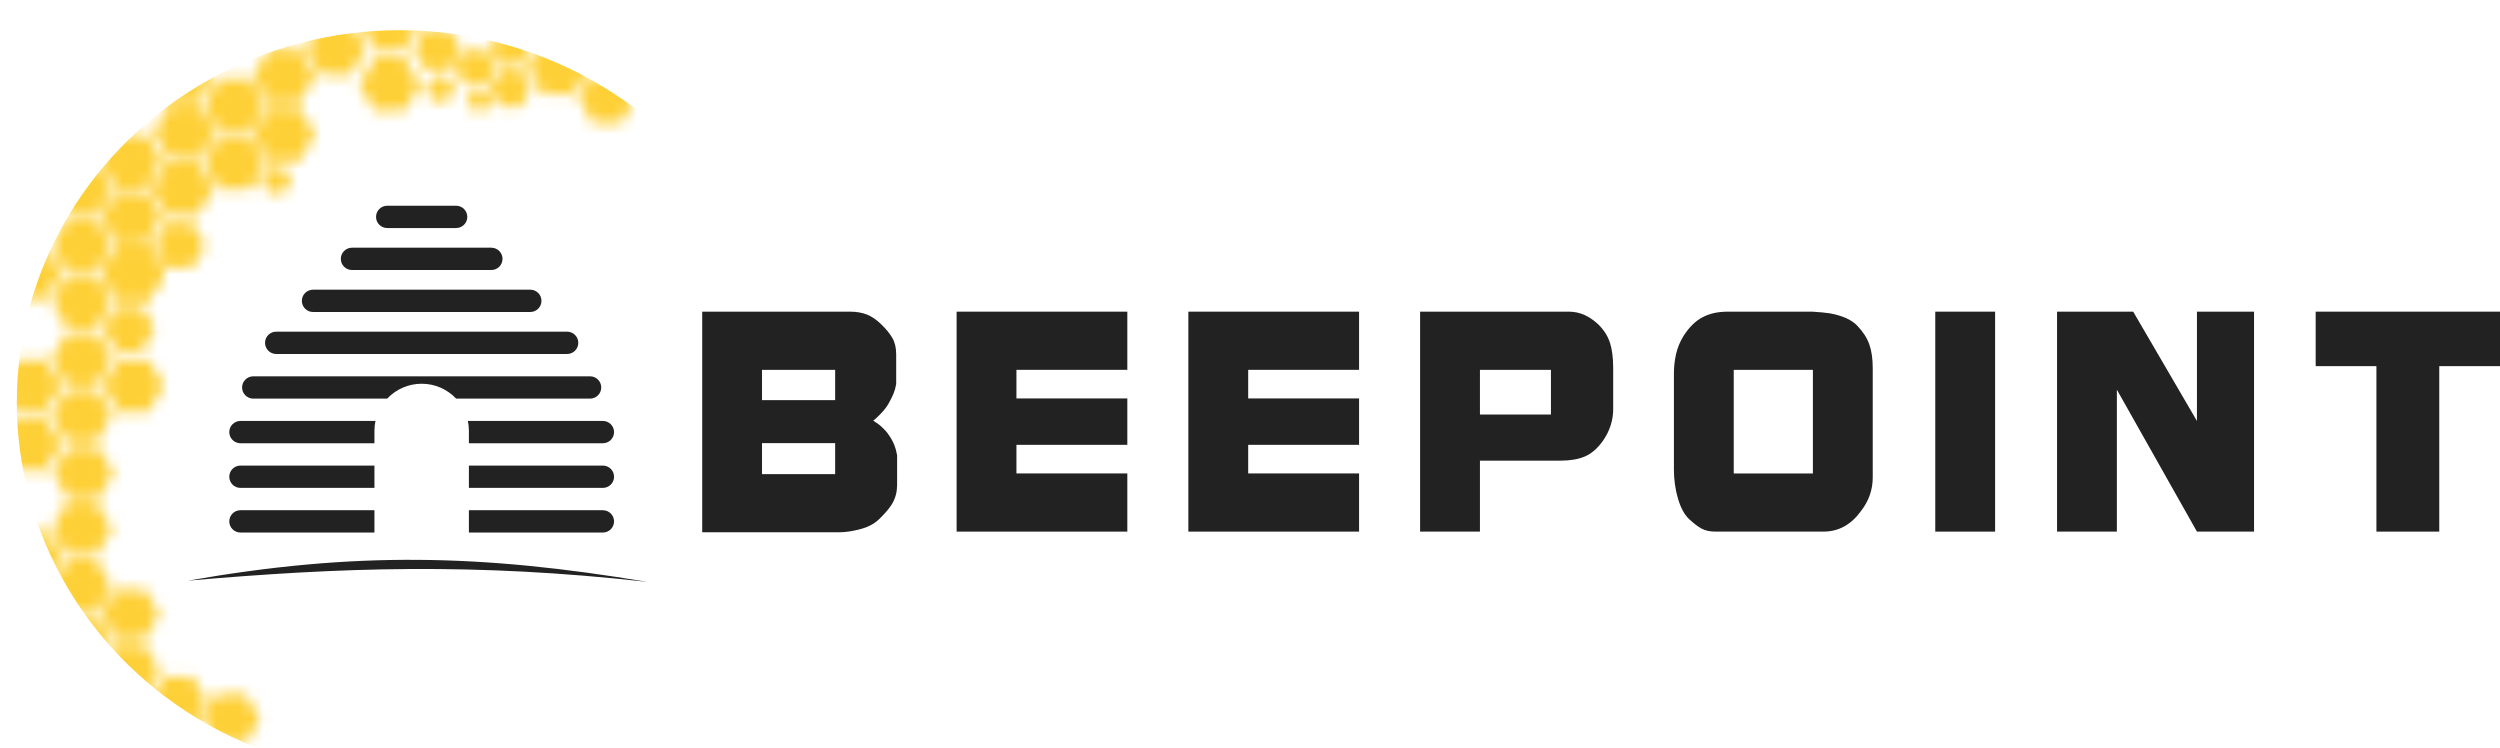 <svg width="214" height="64" viewBox="0 0 214 64" fill="none" xmlns="http://www.w3.org/2000/svg">
<path fill-rule="evenodd" clip-rule="evenodd" d="M55.413 49.809C41.136 47.426 30.365 47.196 16.09 49.704C29.157 48.571 40.507 48.147 55.413 49.809Z" fill="#222222"/>
<path d="M60.108 26.678H72.756C73.307 26.678 73.79 26.76 74.204 26.923C74.618 27.086 75.032 27.369 75.446 27.773C75.86 28.176 76.175 28.565 76.391 28.939C76.606 29.313 76.714 29.779 76.714 30.335V32.869C76.662 33.176 76.585 33.455 76.482 33.704C76.379 33.954 76.232 34.246 76.042 34.581C75.852 34.917 75.533 35.296 75.085 35.718C75.016 35.795 74.904 35.891 74.749 36.006C74.956 36.141 75.111 36.247 75.215 36.323C75.525 36.573 75.775 36.822 75.965 37.071C76.224 37.416 76.422 37.762 76.56 38.107C76.647 38.318 76.724 38.606 76.793 38.97V41.504C76.793 42.08 76.663 42.597 76.404 43.058C76.214 43.404 75.87 43.826 75.37 44.325C74.956 44.766 74.403 45.084 73.714 45.275C73.025 45.467 72.395 45.563 71.826 45.563C71.601 45.563 71.403 45.563 71.231 45.563H60.109V26.678H60.108ZM65.229 34.249H71.489V31.659H65.229V34.249ZM65.229 40.584H71.489V37.935H65.229V40.584Z" fill="#222222"/>
<path d="M81.886 26.678H96.499V31.658H87.007V34.106H96.499V38.078H87.007V40.526H96.499V45.506H81.886V26.678Z" fill="#222222"/>
<path d="M101.723 26.678H116.337V31.658H106.845V34.106H116.337V38.078H106.845V40.526H116.337V45.506H101.723V26.678Z" fill="#222222"/>
<path d="M121.561 26.678H133.873C134.08 26.678 134.226 26.678 134.312 26.678C135.226 26.678 136.079 27.061 136.873 27.826C137.339 28.306 137.657 28.827 137.83 29.392C138.002 29.957 138.089 30.66 138.089 31.503V35.007C138.089 35.984 137.796 36.894 137.209 37.737C136.743 38.388 136.23 38.832 135.67 39.072C135.11 39.312 134.407 39.432 133.563 39.432H126.683V45.506H121.561V26.678ZM126.683 35.487H132.76V31.658H126.683V35.487Z" fill="#222222"/>
<path d="M143.287 31.947C143.287 31.409 143.347 30.867 143.468 30.32C143.589 29.773 143.805 29.25 144.115 28.75C144.58 28.021 145.114 27.493 145.718 27.167C146.321 26.841 147.046 26.678 147.891 26.678H155.132C155.77 26.717 156.27 26.764 156.633 26.821C157.702 27.014 158.483 27.363 158.974 27.872C159.465 28.381 159.811 28.913 160.009 29.47C160.207 30.026 160.306 30.708 160.306 31.514V40.87C160.306 41.926 159.97 42.886 159.297 43.749C158.451 44.92 157.383 45.505 156.09 45.505H146.83C146.364 45.505 145.972 45.419 145.653 45.246C145.334 45.074 144.977 44.8 144.58 44.426C144.183 44.052 143.869 43.472 143.636 42.685C143.404 41.898 143.287 41.063 143.287 40.18V31.947ZM148.408 40.526H155.184V31.658H148.408V40.526Z" fill="#222222"/>
<path d="M165.659 26.678H170.781V45.506H165.659V26.678Z" fill="#222222"/>
<path d="M176.083 26.678H182.601L188.058 36.034V26.678H192.946V45.506H188.058L181.204 33.358V45.506H176.083V26.678Z" fill="#222222"/>
<path d="M198.222 26.678H214V31.342H208.801V45.506H203.421V31.342H198.222V26.678Z" fill="#222222"/>
<path d="M32.189 18.565C32.189 18.037 32.618 17.61 33.148 17.61H39.041C39.571 17.61 40.001 18.037 40.001 18.565C40.001 19.093 39.571 19.52 39.041 19.52H33.148C32.618 19.52 32.189 19.093 32.189 18.565Z" fill="#222222"/>
<path d="M29.174 22.159C29.174 21.631 29.603 21.203 30.133 21.203H42.056C42.586 21.203 43.016 21.631 43.016 22.159C43.016 22.686 42.586 23.114 42.056 23.114H30.133C29.603 23.114 29.174 22.686 29.174 22.159Z" fill="#222222"/>
<path d="M25.839 25.752C25.839 25.224 26.268 24.797 26.798 24.797H45.391C45.921 24.797 46.35 25.224 46.35 25.752C46.35 26.279 45.921 26.707 45.391 26.707H26.798C26.268 26.707 25.839 26.279 25.839 25.752Z" fill="#222222"/>
<path d="M22.687 29.346C22.687 28.818 23.116 28.39 23.646 28.39H48.543C49.073 28.39 49.503 28.818 49.503 29.346C49.503 29.873 49.073 30.301 48.543 30.301H23.646C23.116 30.301 22.687 29.873 22.687 29.346Z" fill="#222222"/>
<path fill-rule="evenodd" clip-rule="evenodd" d="M20.723 33.167C20.723 32.639 21.152 32.212 21.682 32.212H50.508C51.038 32.212 51.467 32.639 51.467 33.167C51.467 33.694 51.038 34.122 50.508 34.122H39.046C38.308 33.338 37.259 32.848 36.095 32.848C34.931 32.848 33.882 33.338 33.144 34.122H21.682C21.152 34.122 20.723 33.694 20.723 33.167ZM32.14 36.032H20.585C20.056 36.032 19.626 36.46 19.626 36.988C19.626 37.515 20.056 37.943 20.585 37.943H32.052V36.874C32.052 36.585 32.082 36.304 32.14 36.032ZM32.052 39.853H20.585C20.056 39.853 19.626 40.281 19.626 40.809C19.626 41.336 20.056 41.764 20.585 41.764H32.052V39.853ZM40.138 41.764V39.853H51.604C52.134 39.853 52.564 40.281 52.564 40.809C52.564 41.336 52.134 41.764 51.604 41.764H40.138ZM32.052 43.675H20.585C20.056 43.675 19.626 44.102 19.626 44.63C19.626 45.157 20.056 45.585 20.585 45.585H32.052V43.675ZM40.138 45.585V43.675H51.604C52.134 43.675 52.564 44.102 52.564 44.63C52.564 45.157 52.134 45.585 51.604 45.585H40.138ZM40.138 37.943V36.874C40.138 36.585 40.107 36.304 40.049 36.032H51.604C52.134 36.032 52.564 36.46 52.564 36.988C52.564 37.515 52.134 37.943 51.604 37.943H40.138Z" fill="#222222"/>
<mask id="mask0_562_478" style="mask-type:alpha" maskUnits="userSpaceOnUse" x="0" y="0" width="55" height="64">
<path d="M30.75 7.252L32.048 5.024H34.643L35.94 7.252L34.643 9.48H32.048L30.75 7.252Z" fill="#C4C4C4"/>
<path d="M35.371 4.185L36.401 2.416H38.462L39.492 4.185L38.462 5.954H36.401L35.371 4.185Z" fill="#C4C4C4"/>
<path d="M30.985 2.34L32.165 0.313H34.526L35.706 2.34L34.526 4.366H32.165L30.985 2.34Z" fill="#C4C4C4"/>
<path d="M26.149 4.185L27.441 1.966H30.026L31.318 4.185L30.026 6.404H27.441L26.149 4.185Z" fill="#C4C4C4"/>
<path d="M21.665 6.505L22.992 4.227H25.646L26.973 6.505L25.646 8.784H22.992L21.665 6.505Z" fill="#C4C4C4"/>
<path d="M21.665 11.504L22.992 9.225H25.646L26.973 11.504L25.646 13.782H22.992L21.665 11.504Z" fill="#C4C4C4"/>
<path d="M13.133 11.319L14.46 9.041H17.114L18.441 11.319L17.114 13.598H14.46L13.133 11.319Z" fill="#C4C4C4"/>
<path d="M12.936 16.195L14.263 13.917H16.917L18.244 16.195L16.917 18.474H14.263L12.936 16.195Z" fill="#C4C4C4"/>
<path d="M8.54 13.779L9.867 11.501H12.521L13.848 13.779L12.521 16.057H9.867L8.54 13.779Z" fill="#C4C4C4"/>
<path d="M12.936 6.505L14.263 4.227H16.917L18.244 6.505L16.917 8.784H14.263L12.936 6.505Z" fill="#C4C4C4"/>
<path d="M8.651 18.61L9.95 16.384H12.548L13.847 18.61L12.548 20.835H9.95L8.651 18.61Z" fill="#C4C4C4"/>
<path d="M4.392 21.026L5.691 18.8H8.289L9.588 21.026L8.289 23.252H5.691L4.392 21.026Z" fill="#C4C4C4"/>
<path d="M4.392 16.256L5.691 14.03H8.289L9.588 16.256L8.289 18.482H5.691L4.392 16.256Z" fill="#C4C4C4"/>
<path d="M8.827 23.374L10.126 21.148H12.724L14.023 23.374L12.724 25.6H10.126L8.827 23.374Z" fill="#C4C4C4"/>
<path d="M8.827 23.374L10.126 21.148H12.724L14.023 23.374L12.724 25.6H10.126L8.827 23.374Z" fill="#C4C4C4"/>
<path d="M4.392 25.796L5.691 23.57H8.289L9.588 25.796L8.289 28.022H5.691L4.392 25.796Z" fill="#C4C4C4"/>
<path d="M4.392 30.707L5.691 28.482H8.289L9.588 30.707L8.289 32.933H5.691L4.392 30.707Z" fill="#C4C4C4"/>
<path d="M4.392 35.583L5.691 33.357H8.289L9.588 35.583L8.289 37.809H5.691L4.392 35.583Z" fill="#C4C4C4"/>
<path d="M4.523 40.503L5.822 38.277H8.42L9.719 40.503L8.42 42.728H5.822L4.523 40.503Z" fill="#C4C4C4"/>
<path d="M8.827 33.013L10.126 30.787H12.724L14.023 33.013L12.724 35.239H10.126L8.827 33.013Z" fill="#C4C4C4"/>
<path d="M0 33.013L1.299 30.787H3.897L5.196 33.013L3.897 35.239H1.299L0 33.013Z" fill="#C4C4C4"/>
<path d="M0 38.04L1.299 35.815H3.897L5.196 38.04L3.897 40.266H1.299L0 38.04Z" fill="#C4C4C4"/>
<path d="M4.392 45.289L5.691 43.063H8.289L9.588 45.289L8.289 47.515H5.691L4.392 45.289Z" fill="#C4C4C4"/>
<path d="M4.392 50.252L5.691 48.026H8.289L9.588 50.252L8.289 52.477H5.691L4.392 50.252Z" fill="#C4C4C4"/>
<path d="M0.066 47.682L1.365 45.456H3.963L5.262 47.682L3.963 49.907H1.365L0.066 47.682Z" fill="#C4C4C4"/>
<path d="M8.674 52.575L9.92 50.44H12.412L13.658 52.575L12.412 54.71H9.92L8.674 52.575Z" fill="#C4C4C4"/>
<path d="M8.674 57.364L9.92 55.229H12.412L13.658 57.364L12.412 59.499H9.92L8.674 57.364Z" fill="#C4C4C4"/>
<path d="M12.758 60.076L14.004 57.941H16.496L17.742 60.076L16.496 62.211H14.004L12.758 60.076Z" fill="#C4C4C4"/>
<path d="M17.26 61.535L18.506 59.399H20.998L22.244 61.535L20.998 63.67H18.506L17.26 61.535Z" fill="#C4C4C4"/>
<path d="M4.392 55.041L5.691 52.815H8.289L9.588 55.041L8.289 57.266H5.691L4.392 55.041Z" fill="#C4C4C4"/>
<path d="M0 23.374L1.299 21.148H3.897L5.196 23.374L3.897 25.6H1.299L0 23.374Z" fill="#C4C4C4"/>
<path d="M13.133 21.019L14.242 19.12H16.459L17.567 21.019L16.459 22.919H14.242L13.133 21.019Z" fill="#C4C4C4"/>
<path d="M8.827 28.137L9.936 26.238H12.153L13.261 28.137L12.153 30.037H9.936L8.827 28.137Z" fill="#C4C4C4"/>
<path d="M17.428 9.009L18.755 6.731H21.409L22.735 9.009L21.409 11.287H18.755L17.428 9.009Z" fill="#C4C4C4"/>
<path d="M17.427 13.95L18.755 11.672H21.408L22.735 13.95L21.408 16.229H18.755L17.427 13.95Z" fill="#C4C4C4"/>
<path d="M22.346 15.423L22.996 14.307H24.296L24.946 15.423L24.296 16.539H22.996L22.346 15.423Z" fill="#C4C4C4"/>
<path d="M36.415 7.607L37.04 6.534H38.291L38.916 7.607L38.291 8.681H37.04L36.415 7.607Z" fill="#C4C4C4"/>
<path d="M39.985 8.62L40.496 7.743H41.519L42.03 8.62L41.519 9.497H40.496L39.985 8.62Z" fill="#C4C4C4"/>
<path d="M38.916 5.771L39.803 4.247H41.578L42.466 5.771L41.578 7.295H39.803L38.916 5.771Z" fill="#C4C4C4"/>
<path d="M41.909 7.607L42.797 6.084H44.572L45.459 7.607L44.572 9.131H42.797L41.909 7.607Z" fill="#C4C4C4"/>
<path d="M41.909 4.088L42.797 2.565H44.572L45.459 4.088L44.572 5.612H42.797L41.909 4.088Z" fill="#C4C4C4"/>
<path d="M45.132 5.771L46.462 3.488H49.122L50.452 5.771L49.122 8.055H46.462L45.132 5.771Z" fill="#C4C4C4"/>
<path d="M49.504 8.408L50.732 6.3H53.188L54.416 8.408L53.188 10.516H50.732L49.504 8.408Z" fill="#C4C4C4"/>
</mask>
<g mask="url(#mask0_562_478)">
<ellipse cx="34.239" cy="34.451" rx="32.803" ry="31.867" fill="#FED037"/>
</g>
</svg>
